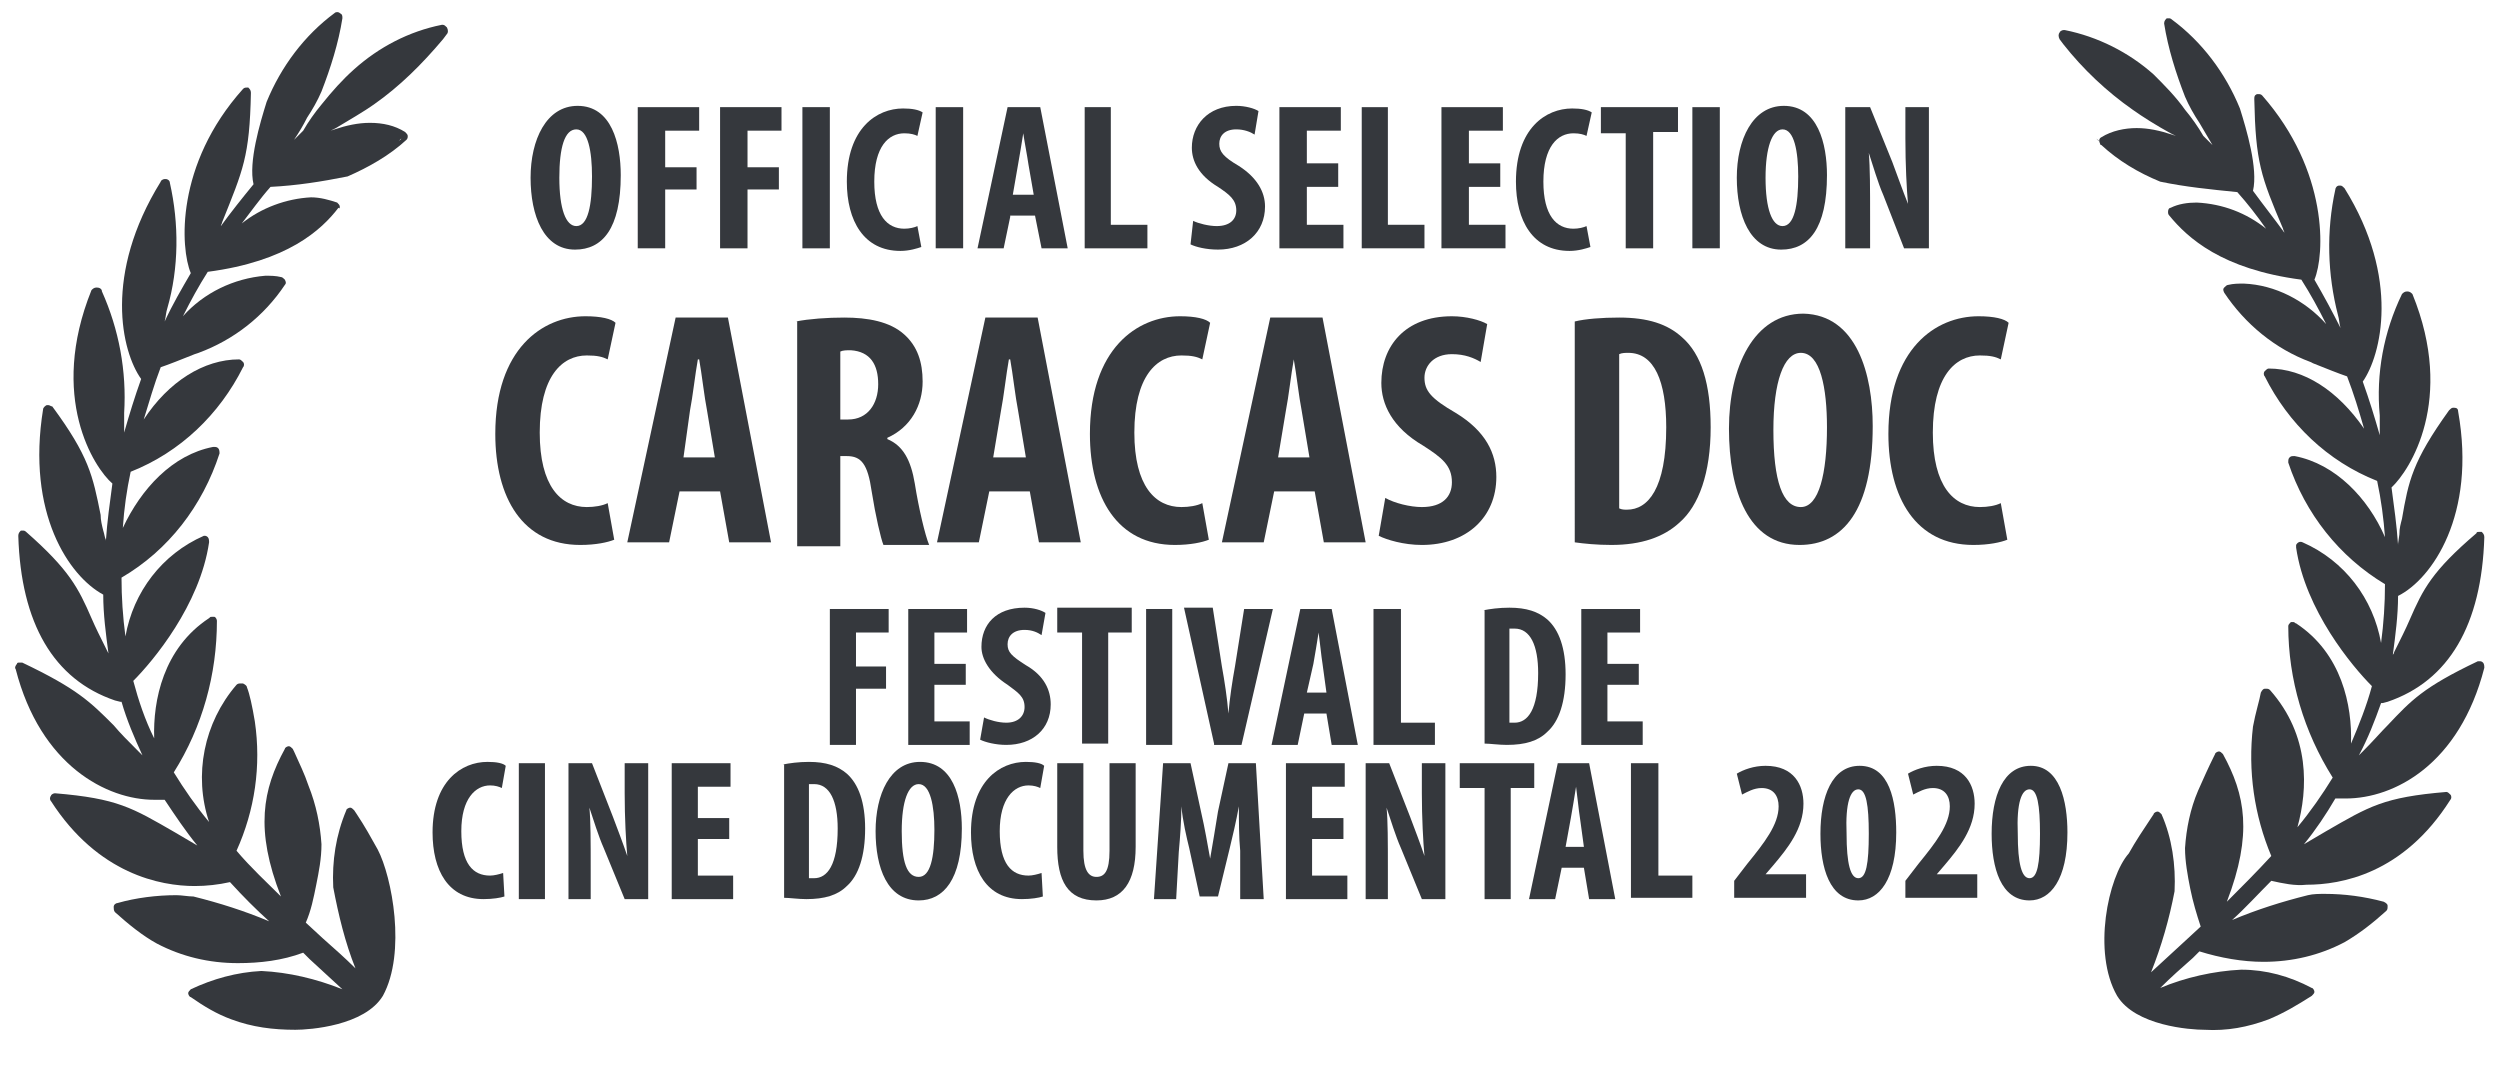 <?xml version="1.0" encoding="utf-8"?>
<!-- Generator: Adobe Illustrator 24.2.3, SVG Export Plug-In . SVG Version: 6.00 Build 0)  -->
<svg version="1.1" id="Layer_1" xmlns="http://www.w3.org/2000/svg" xmlns:xlink="http://www.w3.org/1999/xlink" x="0px" y="0px"
	 viewBox="0 0 191.3 81.7" style="enable-background:new 0 0 191.3 81.7;" xml:space="preserve">
<style type="text/css">
	.st0{fill:#35383D;}
</style>
<g>
	<path class="st0" d="M28.9,65c-0.5-0.9-1-1.8-1.6-2.7L27.1,62c-0.1-0.1-0.2-0.2-0.3-0.2c-0.1,0-0.3,0.1-0.3,0.2
		c-0.8,1.9-1.1,3.9-1,5.9c0.4,2.1,0.9,4.2,1.7,6.2c-0.8-0.8-1.6-1.5-2.5-2.3l-1.3-1.2c0.4-0.9,0.6-1.9,0.8-2.9c0.2-1,0.4-2,0.4-3.1
		c-0.1-1.5-0.4-3-1-4.5c-0.3-0.9-0.7-1.7-1.1-2.6l-0.1-0.2c-0.1-0.1-0.2-0.2-0.3-0.2c-0.1,0-0.3,0.1-0.3,0.2
		c-1.7,3.1-2.3,6.2-0.3,11.3c-1.1-1.1-2.3-2.2-3.4-3.5c1.4-3.1,1.9-6.5,1.4-9.9c-0.2-1.2-0.4-2.1-0.6-2.6c0-0.1-0.1-0.2-0.3-0.3
		h-0.2c-0.1,0-0.2,0-0.3,0.1c-2.5,2.9-3.3,6.9-2.1,10.5c-1-1.2-1.9-2.5-2.7-3.8c2.2-3.5,3.3-7.5,3.3-11.6c0-0.1-0.1-0.3-0.2-0.3
		c-0.1,0-0.1,0-0.2,0c-0.1,0-0.1,0-0.2,0.1c-3.5,2.3-4.3,6.3-4.2,9.2c-0.7-1.4-1.2-2.9-1.6-4.4c1.5-1.5,5.1-5.8,5.8-10.6
		c0-0.1,0-0.3-0.1-0.4c-0.1-0.1-0.2-0.1-0.2-0.1c0,0-0.1,0-0.1,0c-3.2,1.4-5.4,4.3-6,7.7c-0.2-1.5-0.3-3-0.3-4.5
		c3.6-2.1,6.2-5.5,7.5-9.5c0-0.1,0-0.3-0.1-0.4c-0.1-0.1-0.2-0.1-0.3-0.1h-0.1c-3.1,0.6-5.5,3.2-6.9,6.2c0.1-1.5,0.3-2.9,0.6-4.3
		c3.8-1.5,6.8-4.4,8.6-8c0.1-0.1,0.1-0.3,0-0.4c-0.1-0.1-0.2-0.2-0.3-0.2c-2.7,0-5.4,1.7-7.3,4.6c0.4-1.3,0.8-2.7,1.3-4
		c0.6-0.2,1.6-0.6,2.6-1l0.3-0.1c2.7-1,5-2.8,6.6-5.2c0.1-0.1,0.1-0.2,0-0.4c-0.1-0.1-0.2-0.2-0.3-0.2c-0.4-0.1-0.8-0.1-1.2-0.1
		c-2.4,0.2-4.7,1.3-6.3,3.1c0.6-1.2,1.2-2.3,1.9-3.4c6.1-0.8,8.7-3.2,10-4.9C26,16,26,15.9,26,15.8c0-0.1-0.1-0.2-0.2-0.3
		c-0.6-0.2-1.3-0.4-2-0.4c-1.9,0.1-3.8,0.8-5.3,2c0.7-0.9,1.4-1.9,2.2-2.8c2-0.1,3.9-0.4,5.9-0.8c1.6-0.7,3.2-1.6,4.5-2.8
		c0.1-0.1,0.1-0.2,0.1-0.3c0-0.1-0.1-0.2-0.2-0.3c-0.8-0.5-1.7-0.7-2.7-0.7c-0.9,0-1.8,0.2-2.7,0.5l-0.3,0.1l0.4-0.2
		c1-0.6,2.2-1.3,2.9-1.8c2-1.4,3.7-3.1,5.3-5l0.3-0.4c0.1-0.1,0.1-0.3,0-0.5c-0.1-0.1-0.2-0.2-0.3-0.2h-0.1
		c-2.5,0.5-4.8,1.7-6.7,3.4c-0.9,0.8-1.7,1.7-2.5,2.7c-0.5,0.6-1,1.3-1.4,2h0c-0.1,0.1-0.2,0.2-0.4,0.4l-0.4,0.4l0.1-0.1
		c0.4-0.6,0.7-1.1,1-1.7c0.4-0.6,0.8-1.3,1.1-2c0.7-1.8,1.3-3.7,1.6-5.6c0-0.2,0-0.3-0.2-0.4c-0.1-0.1-0.3-0.1-0.4,0
		c-2.3,1.7-4.1,4.1-5.2,6.8c-0.5,1.6-1.4,4.6-1,6.3c-0.9,1.1-1.7,2.1-2.5,3.2c0-0.1,0.1-0.2,0.1-0.3c1.6-4,2.1-5,2.2-9.9
		c0-0.2-0.1-0.3-0.2-0.4c0,0-0.1,0-0.1,0c-0.1,0-0.2,0-0.3,0.1c-5.2,5.8-4.8,12.2-4,14.1c-0.7,1.2-1.4,2.4-2,3.7
		c0.1-0.4,0.1-0.7,0.2-1c0.9-3.1,0.9-6.5,0.2-9.6c0-0.2-0.2-0.3-0.3-0.3h-0.1c-0.1,0-0.3,0.1-0.3,0.2C7.9,21,9.3,26.9,10.8,29
		c-0.5,1.4-0.9,2.7-1.3,4.1v-1.5c0.2-3.2-0.4-6.4-1.7-9.3c0-0.2-0.2-0.3-0.4-0.3c-0.2,0-0.3,0.1-0.4,0.2c-3.3,8.2,0.2,13.6,1.6,14.8
		c-0.2,1.5-0.4,2.9-0.5,4.4v-0.1C8,41.1,8,40.9,7.9,40.6c-0.1-0.4-0.2-0.8-0.2-1.2c-0.6-3-0.9-4.5-3.7-8.3C3.9,31.1,3.8,31,3.7,31
		H3.6c-0.1,0-0.3,0.2-0.3,0.3c-1.3,8,2,12.8,4.6,14.2c0,1.5,0.2,3,0.4,4.5l-0.1-0.2c-0.5-1-0.9-1.8-1.2-2.5c-1-2.3-1.7-3.7-5-6.6
		c-0.1-0.1-0.2-0.1-0.2-0.1c-0.1,0-0.1,0-0.2,0c-0.1,0.1-0.2,0.2-0.2,0.4c0.2,6.7,2.7,11,7.4,12.6l0.4,0.1h0.1
		c0.4,1.4,1,2.8,1.6,4.1l-0.3-0.3c-0.8-0.8-1.4-1.4-1.9-2c-1.8-1.8-2.8-2.8-7-4.8c-0.1,0-0.1,0-0.2,0c-0.1,0-0.2,0-0.2,0.1
		c-0.1,0.1-0.2,0.3-0.1,0.4c1.9,7.4,7,10,10.6,10c0.3,0,0.5,0,0.8,0c0.8,1.2,1.6,2.4,2.5,3.5l-1.7-1c-3.3-1.9-4.4-2.6-9.2-3
		c-0.1,0-0.3,0.1-0.3,0.2c-0.1,0.1-0.1,0.3,0,0.4c3.6,5.6,8.4,6.5,11,6.5c0.9,0,1.8-0.1,2.7-0.3c1,1.1,2,2.1,3,3
		c-1.9-0.8-3.8-1.4-5.8-1.9c-0.4,0-0.9-0.1-1.3-0.1c-1.5,0-3.1,0.2-4.5,0.6c-0.1,0-0.3,0.1-0.3,0.3c0,0.1,0,0.3,0.1,0.4
		c1,0.9,2.1,1.8,3.2,2.4c1.9,1,4,1.5,6.2,1.5c1.7,0,3.4-0.2,5-0.8l0.5,0.5l2.5,2.3c-2-0.8-4.1-1.3-6.2-1.4c-1.9,0.1-3.7,0.6-5.4,1.4
		c-0.1,0.1-0.2,0.2-0.2,0.3c0,0.1,0.1,0.3,0.2,0.3c1,0.7,2,1.3,3.1,1.7c1.6,0.6,3.2,0.8,4.9,0.8c1.1,0,5.3-0.3,6.7-2.6
		C31.1,72.9,30,67.1,28.9,65L28.9,65z M30.5,10.8c0.1-0.1,0.2-0.2,0.2-0.2h0C30.7,10.7,30.6,10.7,30.5,10.8L30.5,10.8z"/>
	<path class="st0" d="M162,76.2c1.4,2.3,5.6,2.6,6.7,2.6c1.7,0.1,3.3-0.2,4.9-0.8c1.2-0.5,2.2-1.1,3.3-1.8c0.1-0.1,0.2-0.2,0.2-0.3
		c0-0.1-0.1-0.3-0.2-0.3c-1.7-0.9-3.5-1.4-5.4-1.4c-2.1,0.1-4.3,0.6-6.2,1.4c0.8-0.8,1.7-1.6,2.5-2.3l0.5-0.5
		c1.6,0.5,3.3,0.8,4.9,0.8c2.2,0,4.3-0.5,6.2-1.5c1.2-0.7,2.2-1.5,3.2-2.4c0.1-0.1,0.1-0.2,0.1-0.4c0-0.1-0.1-0.2-0.3-0.3
		c-1.5-0.4-3-0.6-4.5-0.6c-0.4,0-0.9,0-1.3,0.1c-2,0.5-3.9,1.1-5.8,1.9c1-0.9,2-2,3-3c0.9,0.2,1.8,0.4,2.7,0.3c2.6,0,7.4-0.8,11-6.5
		c0.1-0.1,0.1-0.3,0-0.4c-0.1-0.1-0.2-0.2-0.3-0.2c-4.8,0.4-5.9,1.1-9.2,3l-1.7,1c0.9-1.1,1.7-2.3,2.4-3.5c0.3,0,0.5,0,0.8,0
		c3.7,0,8.7-2.6,10.6-10c0-0.1,0-0.3-0.1-0.4c-0.1-0.1-0.2-0.1-0.2-0.1c-0.1,0-0.1,0-0.2,0c-4.2,2-5.1,3-6.9,4.9
		c-0.5,0.5-1.1,1.2-1.9,2l-0.3,0.3c0.7-1.3,1.2-2.6,1.7-4h0.1l0.4-0.1c4.7-1.6,7.2-5.9,7.4-12.6c0-0.2-0.1-0.3-0.2-0.4
		c-0.1,0-0.1,0-0.2,0c-0.1,0-0.2,0-0.2,0.1c-3.4,2.9-4.1,4.3-5.1,6.6c-0.3,0.7-0.7,1.5-1.2,2.5c0,0.1-0.1,0.2-0.1,0.2
		c0.2-1.5,0.4-3,0.4-4.5c2.6-1.3,6-6.2,4.6-14.1c0-0.2-0.1-0.3-0.3-0.3h-0.1c-0.1,0-0.2,0.1-0.3,0.2c-2.8,3.9-3.1,5.4-3.6,8.3
		c-0.1,0.4-0.2,0.7-0.2,1.2l-0.1,0.7v0.1c-0.1-1.5-0.3-2.9-0.5-4.4c1.4-1.3,4.9-6.7,1.6-14.8c-0.1-0.1-0.2-0.2-0.4-0.2
		c-0.2,0-0.3,0.1-0.4,0.2c-1.4,2.9-2,6.1-1.7,9.3v1.5c-0.4-1.4-0.8-2.7-1.3-4.1c1.4-2,2.9-7.9-1.4-14.8c-0.1-0.1-0.2-0.2-0.3-0.2
		h-0.1c-0.2,0-0.3,0.2-0.3,0.3c-0.7,3.2-0.6,6.5,0.2,9.6c0.1,0.3,0.1,0.7,0.2,1c-0.6-1.2-1.3-2.5-2-3.7c0.8-1.9,1.1-8.3-4-14.1
		c-0.1-0.1-0.2-0.1-0.3-0.1h-0.1c-0.2,0.1-0.2,0.2-0.2,0.4c0.1,4.8,0.5,5.9,2.2,9.9c0,0.1,0.1,0.2,0.1,0.3c-0.8-1.1-1.6-2.1-2.4-3.2
		c0.4-1.7-0.5-4.7-1-6.3c-1.1-2.7-2.9-5.1-5.2-6.8c-0.1-0.1-0.2-0.1-0.2-0.1c-0.1,0-0.1,0-0.2,0c-0.1,0.1-0.2,0.2-0.2,0.4
		c0.3,1.9,0.9,3.8,1.6,5.6c0.3,0.7,0.7,1.4,1.1,2l1,1.7l0.1,0.1l-0.4-0.4l-0.4-0.4c-0.4-0.7-0.9-1.4-1.4-2c-0.7-1-1.6-1.9-2.4-2.7
		c-1.9-1.7-4.3-2.9-6.8-3.4h-0.1c-0.1,0-0.3,0.1-0.3,0.2c-0.1,0.1-0.1,0.3,0,0.5l0.3,0.4c1.5,1.9,3.3,3.6,5.3,5
		c0.7,0.5,1.8,1.2,2.9,1.8l0.4,0.2l-0.3-0.1c-0.9-0.3-1.8-0.5-2.7-0.5c-0.9,0-1.9,0.2-2.7,0.7c-0.2,0.1-0.2,0.3-0.1,0.5
		c0,0,0,0.1,0.1,0.1c1.3,1.2,2.8,2.1,4.5,2.8c1.9,0.4,3.9,0.6,5.9,0.8c0.8,0.9,1.5,1.8,2.2,2.8c-1.5-1.2-3.3-1.9-5.3-2
		c-0.7,0-1.4,0.1-2,0.4c-0.1,0-0.2,0.1-0.2,0.3c0,0.1,0,0.2,0.1,0.3c1.4,1.7,4,4.1,10.1,4.9c0.7,1.1,1.3,2.2,1.9,3.4
		c-1.6-1.8-3.9-3-6.3-3.1c-0.4,0-0.8,0-1.2,0.1c-0.1,0-0.2,0.1-0.3,0.2c-0.1,0.1-0.1,0.2,0,0.4c1.6,2.4,3.9,4.3,6.6,5.3l0.2,0.1
		c1,0.4,2,0.8,2.6,1c0.5,1.3,0.9,2.6,1.3,4c-2-2.9-4.6-4.6-7.3-4.6c-0.1,0-0.2,0.1-0.3,0.2c-0.1,0.1-0.1,0.3,0,0.4
		c1.8,3.6,4.8,6.5,8.6,8c0.3,1.4,0.5,2.9,0.6,4.3c-1.3-3-3.8-5.6-6.9-6.2h-0.1c-0.1,0-0.2,0-0.3,0.1c-0.1,0.1-0.1,0.2-0.1,0.4
		c1.3,3.9,3.9,7.2,7.4,9.3c0,1.5-0.1,3-0.3,4.5c-0.6-3.4-2.8-6.3-6-7.7c-0.2-0.1-0.4,0-0.5,0.2c0,0.1,0,0.1,0,0.2
		c0.7,4.8,4.3,9.1,5.8,10.6c-0.4,1.5-1,3-1.6,4.4c0.1-2.9-0.7-6.9-4.2-9.2c-0.1,0-0.1-0.1-0.2-0.1c-0.1,0-0.1,0-0.2,0
		c-0.1,0.1-0.2,0.2-0.2,0.3c0,4.1,1.2,8.1,3.4,11.6c-0.8,1.3-1.7,2.6-2.7,3.8c0.8-2.9,1-7-2.1-10.5c-0.1-0.1-0.2-0.1-0.3-0.1h-0.1
		c-0.1,0-0.2,0.1-0.3,0.3c-0.1,0.6-0.4,1.5-0.6,2.6c-0.4,3.4,0.1,6.8,1.4,9.9c-1.1,1.2-2.3,2.4-3.4,3.5c2-5.2,1.4-8.2-0.3-11.3
		c-0.1-0.1-0.2-0.2-0.3-0.2c-0.1,0-0.3,0.1-0.3,0.2l-0.1,0.2c-0.4,0.8-0.8,1.7-1.2,2.6c-0.6,1.4-0.9,2.9-1,4.4c0,1,0.2,2.1,0.4,3.1
		c0.2,1,0.5,2,0.8,2.9l-1.3,1.2l-2.5,2.3c0.8-2,1.4-4.1,1.8-6.2c0.1-2-0.2-4.1-1-5.9c-0.1-0.1-0.2-0.2-0.3-0.2
		c-0.1,0-0.3,0.1-0.3,0.2l-0.2,0.3c-0.6,0.9-1.2,1.8-1.7,2.7C161.3,67.1,160.1,72.9,162,76.2L162,76.2z M160.4,10.6l0.2,0.2
		C160.6,10.7,160.5,10.7,160.4,10.6z"/>
</g>
<g>
	<g>
		<g>
			<path class="st0" d="M47,41.3c-0.5,0.2-1.4,0.4-2.6,0.4c-4.4,0-6.5-3.6-6.5-8.5c0-6.5,3.6-9,6.9-9c1.2,0,2,0.2,2.3,0.5l-0.6,2.8
				c-0.4-0.2-0.8-0.3-1.6-0.3c-1.9,0-3.6,1.6-3.6,5.9c0,4.1,1.6,5.7,3.6,5.7c0.6,0,1.2-0.1,1.6-0.3L47,41.3z"/>
			<path class="st0" d="M52,37.6l-0.8,3.9H48l3.7-17.2h4L59,41.5h-3.2l-0.7-3.9H52z M54.7,35l-0.6-3.6c-0.2-1-0.4-2.8-0.6-3.9h-0.1
				c-0.2,1.1-0.4,2.9-0.6,3.9L52.3,35H54.7z"/>
			<path class="st0" d="M60.9,24.6c1-0.2,2.4-0.3,3.7-0.3c1.8,0,3.5,0.3,4.6,1.3c1,0.9,1.4,2.1,1.4,3.6c0,1.8-0.9,3.5-2.7,4.3v0.1
				c1.2,0.5,1.8,1.6,2.1,3.4c0.3,1.9,0.8,4,1.1,4.7h-3.5c-0.2-0.5-0.6-2.2-0.9-4.1c-0.3-2.1-0.8-2.7-1.9-2.7h-0.5v6.9h-3.3V24.6z
				 M64.3,32.1h0.6c1.5,0,2.3-1.2,2.3-2.7c0-1.5-0.6-2.5-2.1-2.6c-0.3,0-0.6,0-0.8,0.1V32.1z"/>
			<path class="st0" d="M75.7,37.6l-0.8,3.9h-3.2l3.7-17.2h4l3.3,17.2h-3.2l-0.7-3.9H75.7z M78.5,35l-0.6-3.6
				c-0.2-1-0.4-2.8-0.6-3.9h-0.1c-0.2,1.1-0.4,2.9-0.6,3.9L76,35H78.5z"/>
			<path class="st0" d="M92.5,41.3c-0.5,0.2-1.4,0.4-2.6,0.4c-4.4,0-6.5-3.6-6.5-8.5c0-6.5,3.6-9,6.9-9c1.2,0,2,0.2,2.3,0.5
				l-0.6,2.8c-0.4-0.2-0.8-0.3-1.6-0.3c-1.9,0-3.6,1.6-3.6,5.9c0,4.1,1.6,5.7,3.6,5.7c0.6,0,1.2-0.1,1.6-0.3L92.5,41.3z"/>
			<path class="st0" d="M97.5,37.6l-0.8,3.9h-3.2l3.7-17.2h4l3.3,17.2h-3.2l-0.7-3.9H97.5z M100.2,35l-0.6-3.6
				c-0.2-1-0.4-2.8-0.6-3.9H99c-0.2,1.1-0.4,2.9-0.6,3.9L97.8,35H100.2z"/>
			<path class="st0" d="M106,38.1c0.7,0.4,1.9,0.7,2.8,0.7c1.6,0,2.3-0.8,2.3-1.9c0-1.3-0.8-1.9-2.2-2.8c-2.4-1.4-3.2-3.2-3.2-4.8
				c0-2.8,1.8-5.1,5.4-5.1c1.1,0,2.2,0.3,2.7,0.6l-0.5,2.9c-0.5-0.3-1.2-0.6-2.2-0.6c-1.4,0-2.1,0.9-2.1,1.8c0,1,0.5,1.6,2.4,2.7
				c2.3,1.4,3.1,3.1,3.1,4.9c0,3.1-2.3,5.2-5.7,5.2c-1.4,0-2.7-0.4-3.3-0.7L106,38.1z"/>
			<path class="st0" d="M120.5,24.6c0.8-0.2,2.1-0.3,3.4-0.3c2.2,0,3.7,0.5,4.8,1.5c1.5,1.3,2.2,3.6,2.2,6.9c0,3.5-0.9,6-2.4,7.3
				c-1.2,1.1-2.9,1.7-5.2,1.7c-1.1,0-2.1-0.1-2.8-0.2V24.6z M123.9,38.9c0.2,0.1,0.4,0.1,0.6,0.1c1.6,0,3-1.6,3-6.3
				c0-3.5-0.9-5.7-2.9-5.7c-0.2,0-0.5,0-0.7,0.1V38.9z"/>
			<path class="st0" d="M143.3,32.6c0,6.5-2.3,9.1-5.6,9.1c-3.9,0-5.4-4.1-5.4-8.9c0-4.7,1.9-8.8,5.7-8.8
				C142.1,24.1,143.3,28.7,143.3,32.6z M135.7,32.9c0,3.9,0.7,5.9,2.1,5.9c1.4,0,2-2.6,2-6.1c0-3-0.5-5.7-2-5.7
				C136.5,27,135.7,29.2,135.7,32.9z"/>
			<path class="st0" d="M153.6,41.3c-0.5,0.2-1.4,0.4-2.6,0.4c-4.4,0-6.5-3.6-6.5-8.5c0-6.5,3.6-9,6.9-9c1.2,0,2,0.2,2.3,0.5
				l-0.6,2.8c-0.4-0.2-0.8-0.3-1.6-0.3c-1.9,0-3.6,1.6-3.6,5.9c0,4.1,1.6,5.7,3.6,5.7c0.6,0,1.2-0.1,1.6-0.3L153.6,41.3z"/>
		</g>
	</g>
	<g>
		<path class="st0" d="M47.5,13.4c0,4.1-1.4,5.7-3.5,5.7c-2.4,0-3.4-2.6-3.4-5.5c0-2.9,1.2-5.5,3.6-5.5C46.8,8.1,47.5,11,47.5,13.4z
			 M42.8,13.6c0,2.4,0.5,3.7,1.3,3.7c0.9,0,1.2-1.6,1.2-3.8c0-1.9-0.3-3.6-1.2-3.6C43.2,9.9,42.8,11.3,42.8,13.6z"/>
		<path class="st0" d="M48.8,8.2h4.7v1.8h-2.6v2.8h2.4v1.7h-2.4V19h-2.1V8.2z"/>
		<path class="st0" d="M55.1,8.2h4.7v1.8h-2.6v2.8h2.4v1.7h-2.4V19h-2.1V8.2z"/>
		<path class="st0" d="M63.5,8.2V19h-2.1V8.2H63.5z"/>
		<path class="st0" d="M70.5,18.9c-0.3,0.1-0.9,0.3-1.6,0.3c-2.8,0-4.1-2.3-4.1-5.3c0-4.1,2.3-5.6,4.3-5.6c0.7,0,1.2,0.1,1.5,0.3
			l-0.4,1.8c-0.2-0.1-0.5-0.2-1-0.2c-1.2,0-2.3,1-2.3,3.7c0,2.6,1,3.6,2.3,3.6c0.4,0,0.8-0.1,1-0.2L70.5,18.9z"/>
		<path class="st0" d="M73.7,8.2V19h-2.1V8.2H73.7z"/>
		<path class="st0" d="M77.3,16.6L76.8,19h-2l2.3-10.8h2.5L81.7,19h-2l-0.5-2.5H77.3z M79.1,14.9l-0.4-2.3c-0.1-0.7-0.3-1.7-0.4-2.4
			h0c-0.1,0.7-0.3,1.8-0.4,2.4l-0.4,2.3H79.1z"/>
		<path class="st0" d="M82.9,8.2H85v9h2.8V19h-4.8V8.2z"/>
		<path class="st0" d="M91.3,16.9c0.4,0.2,1.2,0.4,1.8,0.4c1,0,1.5-0.5,1.5-1.2c0-0.8-0.5-1.2-1.4-1.8c-1.5-0.9-2-2-2-3
			c0-1.7,1.2-3.2,3.4-3.2c0.7,0,1.4,0.2,1.7,0.4l-0.3,1.8c-0.3-0.2-0.8-0.4-1.4-0.4c-0.9,0-1.3,0.5-1.3,1.1c0,0.6,0.3,1,1.5,1.7
			c1.4,0.9,2,2,2,3.1c0,2-1.5,3.3-3.6,3.3c-0.9,0-1.7-0.2-2.1-0.4L91.3,16.9z"/>
		<path class="st0" d="M102.4,14.3h-2.4v2.9h2.8V19h-4.9V8.2h4.7v1.8h-2.6v2.5h2.4V14.3z"/>
		<path class="st0" d="M104.1,8.2h2.1v9h2.8V19h-4.8V8.2z"/>
		<path class="st0" d="M114.8,14.3h-2.4v2.9h2.8V19h-4.9V8.2h4.7v1.8h-2.6v2.5h2.4V14.3z"/>
		<path class="st0" d="M121.7,18.9c-0.3,0.1-0.9,0.3-1.6,0.3c-2.8,0-4.1-2.3-4.1-5.3c0-4.1,2.3-5.6,4.3-5.6c0.7,0,1.2,0.1,1.5,0.3
			l-0.4,1.8c-0.2-0.1-0.5-0.2-1-0.2c-1.2,0-2.3,1-2.3,3.7c0,2.6,1,3.6,2.3,3.6c0.4,0,0.8-0.1,1-0.2L121.7,18.9z"/>
		<path class="st0" d="M124.4,10.2h-1.9V8.2h5.9v1.9h-1.9V19h-2.1V10.2z"/>
		<path class="st0" d="M131.6,8.2V19h-2.1V8.2H131.6z"/>
		<path class="st0" d="M139.8,13.4c0,4.1-1.4,5.7-3.5,5.7c-2.4,0-3.4-2.6-3.4-5.5c0-2.9,1.2-5.5,3.6-5.5
			C139.1,8.1,139.8,11,139.8,13.4z M135.1,13.6c0,2.4,0.5,3.7,1.3,3.7c0.9,0,1.2-1.6,1.2-3.8c0-1.9-0.3-3.6-1.2-3.6
			C135.6,9.9,135.1,11.3,135.1,13.6z"/>
		<path class="st0" d="M141.2,19V8.2h1.9l1.7,4.2c0.3,0.8,0.8,2.2,1.2,3.2h0c-0.1-1.1-0.2-3-0.2-5V8.2h1.8V19h-1.9l-1.6-4.1
			c-0.4-0.9-0.8-2.3-1.1-3.2h0c0.1,1.1,0.1,2.8,0.1,4.9V19H141.2z"/>
	</g>
	<g>
		<path class="st0" d="M63.5,46.6H68v1.8h-2.5V51h2.3v1.7h-2.3v4.3h-2V46.6z"/>
		<path class="st0" d="M73.9,52.4h-2.4v2.8h2.7v1.8h-4.7V46.6H74v1.8h-2.5v2.4h2.4V52.4z"/>
		<path class="st0" d="M75.3,54.9c0.4,0.2,1.1,0.4,1.7,0.4c0.9,0,1.4-0.5,1.4-1.2c0-0.8-0.5-1.1-1.3-1.7c-1.4-0.9-2-2-2-2.9
			c0-1.7,1.1-3,3.3-3c0.7,0,1.3,0.2,1.6,0.4l-0.3,1.7c-0.3-0.2-0.7-0.4-1.3-0.4c-0.9,0-1.3,0.5-1.3,1.1c0,0.6,0.3,0.9,1.4,1.6
			c1.4,0.8,1.9,1.9,1.9,3c0,1.9-1.4,3.1-3.4,3.1c-0.8,0-1.6-0.2-2-0.4L75.3,54.9z"/>
		<path class="st0" d="M82.7,48.4h-1.8v-1.9h5.7v1.9h-1.8v8.5h-2V48.4z"/>
		<path class="st0" d="M89.7,46.6v10.4h-2V46.6H89.7z"/>
		<path class="st0" d="M92.9,56.9l-2.3-10.4h2.2l0.7,4.5c0.2,1.1,0.4,2.4,0.5,3.6h0c0.1-1.2,0.3-2.5,0.5-3.6l0.7-4.4h2.2l-2.4,10.4
			H92.9z"/>
		<path class="st0" d="M99.8,54.6l-0.5,2.4h-2l2.2-10.4h2.4l2,10.4h-2l-0.4-2.4H99.8z M101.5,53l-0.3-2.2c-0.1-0.6-0.2-1.7-0.3-2.4
			h0c-0.1,0.7-0.3,1.8-0.4,2.4L100,53H101.5z"/>
		<path class="st0" d="M105.2,46.6h2v8.7h2.6v1.7h-4.7V46.6z"/>
		<path class="st0" d="M113.5,46.7c0.5-0.1,1.2-0.2,2-0.2c1.3,0,2.2,0.3,2.9,0.9c0.9,0.8,1.4,2.2,1.4,4.2c0,2.1-0.5,3.6-1.4,4.4
			c-0.7,0.7-1.7,1-3.1,1c-0.6,0-1.3-0.1-1.7-0.1V46.7z M115.5,55.3c0.1,0,0.2,0,0.4,0c1,0,1.8-1,1.8-3.8c0-2.1-0.6-3.4-1.8-3.4
			c-0.1,0-0.3,0-0.4,0V55.3z"/>
		<path class="st0" d="M125.4,52.4H123v2.8h2.7v1.8H121V46.6h4.5v1.8H123v2.4h2.4V52.4z"/>
	</g>
	<g>
		<path class="st0" d="M38.6,68.6c-0.3,0.1-0.9,0.2-1.6,0.2c-2.7,0-3.9-2.2-3.9-5.1c0-3.9,2.2-5.4,4.2-5.4c0.7,0,1.2,0.1,1.4,0.3
			l-0.3,1.7c-0.2-0.1-0.5-0.2-0.9-0.2c-1.1,0-2.2,1-2.2,3.5c0,2.5,0.9,3.4,2.2,3.4c0.3,0,0.7-0.1,1-0.2L38.6,68.6z"/>
		<path class="st0" d="M41.7,58.4v10.4h-2V58.4H41.7z"/>
		<path class="st0" d="M43.5,68.8V58.4h1.8l1.6,4.1c0.3,0.8,0.8,2.1,1.1,3h0c-0.1-1.1-0.2-2.9-0.2-4.8v-2.3h1.8v10.4h-1.8l-1.6-3.9
			c-0.4-0.9-0.8-2.2-1.1-3.1h0c0.1,1,0.1,2.6,0.1,4.7v2.3H43.5z"/>
		<path class="st0" d="M55.8,64.2h-2.4V67h2.7v1.8h-4.7V58.4h4.5v1.8h-2.5v2.4h2.4V64.2z"/>
		<path class="st0" d="M59.9,58.5c0.5-0.1,1.2-0.2,2-0.2c1.3,0,2.2,0.3,2.9,0.9c0.9,0.8,1.4,2.2,1.4,4.2c0,2.1-0.5,3.6-1.4,4.4
			c-0.7,0.7-1.7,1-3.1,1c-0.6,0-1.3-0.1-1.7-0.1V58.5z M61.9,67.2c0.1,0,0.2,0,0.4,0c1,0,1.8-1,1.8-3.8c0-2.1-0.6-3.4-1.8-3.4
			c-0.1,0-0.3,0-0.4,0V67.2z"/>
		<path class="st0" d="M73.6,63.4c0,3.9-1.4,5.5-3.3,5.5c-2.4,0-3.3-2.5-3.3-5.3c0-2.8,1.1-5.3,3.4-5.3C72.9,58.3,73.6,61,73.6,63.4
			z M69,63.6c0,2.4,0.4,3.5,1.3,3.5c0.9,0,1.2-1.5,1.2-3.6c0-1.8-0.3-3.5-1.2-3.5C69.5,60,69,61.3,69,63.6z"/>
		<path class="st0" d="M79.8,68.6c-0.3,0.1-0.9,0.2-1.6,0.2c-2.7,0-3.9-2.2-3.9-5.1c0-3.9,2.2-5.4,4.2-5.4c0.7,0,1.2,0.1,1.4,0.3
			l-0.3,1.7c-0.2-0.1-0.5-0.2-0.9-0.2c-1.1,0-2.2,1-2.2,3.5c0,2.5,0.9,3.4,2.2,3.4c0.3,0,0.7-0.1,1-0.2L79.8,68.6z"/>
		<path class="st0" d="M82.9,58.4v6.7c0,1.5,0.4,2,1,2c0.6,0,1-0.4,1-2v-6.7h2v6.4c0,2.7-1,4.1-3,4.1c-2.2,0-3-1.5-3-4.1v-6.4H82.9z
			"/>
		<path class="st0" d="M94.9,65.1c-0.1-1-0.1-2.3-0.1-3.4h0c-0.2,1.1-0.5,2.4-0.7,3.2l-0.9,3.7h-1.4L91,64.9
			c-0.2-0.8-0.5-2.1-0.6-3.2h0c0,1.1-0.1,2.4-0.2,3.5l-0.2,3.6h-1.7L89,58.4h2.1l0.8,3.7c0.3,1.3,0.5,2.5,0.7,3.6h0
			c0.2-1.2,0.4-2.3,0.6-3.6l0.8-3.7h2.1l0.6,10.4h-1.8L94.9,65.1z"/>
		<path class="st0" d="M102.8,64.2h-2.4V67h2.7v1.8h-4.7V58.4h4.5v1.8h-2.5v2.4h2.4V64.2z"/>
		<path class="st0" d="M104.5,68.8V58.4h1.8l1.6,4.1c0.3,0.8,0.8,2.1,1.1,3h0c-0.1-1.1-0.2-2.9-0.2-4.8v-2.3h1.8v10.4h-1.8l-1.6-3.9
			c-0.4-0.9-0.8-2.2-1.1-3.1h0c0.1,1,0.1,2.6,0.1,4.7v2.3H104.5z"/>
		<path class="st0" d="M113.5,60.3h-1.8v-1.9h5.7v1.9h-1.8v8.5h-2V60.3z"/>
		<path class="st0" d="M119.5,66.4l-0.5,2.4h-2l2.2-10.4h2.4l2,10.4h-2l-0.4-2.4H119.5z M121.2,64.8l-0.3-2.2
			c-0.1-0.6-0.2-1.7-0.3-2.4h0c-0.1,0.7-0.3,1.8-0.4,2.4l-0.4,2.2H121.2z"/>
		<path class="st0" d="M124.9,58.4h2V67h2.6v1.7h-4.7V58.4z"/>
		<path class="st0" d="M132.7,68.8v-1.4l1-1.3c1.3-1.6,2.4-3,2.4-4.4c0-0.8-0.4-1.4-1.3-1.4c-0.6,0-1.1,0.3-1.5,0.5l-0.4-1.6
			c0.5-0.3,1.3-0.6,2.2-0.6c2.2,0,2.9,1.5,2.9,2.9c0,1.9-1.2,3.4-2.3,4.7l-0.6,0.7v0h3.1v1.8H132.7z"/>
		<path class="st0" d="M145.1,63.7c0,3.6-1.3,5.2-2.9,5.2c-2.2,0-2.9-2.5-2.9-5.1c0-2.9,0.9-5.2,3-5.2
			C144.6,58.6,145.1,61.3,145.1,63.7z M141.3,63.8c0,2.3,0.3,3.4,0.9,3.4c0.6,0,0.8-1.1,0.8-3.4c0-2.2-0.2-3.4-0.8-3.4
			C141.6,60.4,141.2,61.4,141.3,63.8z"/>
		<path class="st0" d="M145.8,68.8v-1.4l1-1.3c1.3-1.6,2.4-3,2.4-4.4c0-0.8-0.4-1.4-1.3-1.4c-0.6,0-1.1,0.3-1.5,0.5l-0.4-1.6
			c0.5-0.3,1.3-0.6,2.2-0.6c2.2,0,2.9,1.5,2.9,2.9c0,1.9-1.2,3.4-2.3,4.7l-0.6,0.7v0h3.1v1.8H145.8z"/>
		<path class="st0" d="M158.2,63.7c0,3.6-1.3,5.2-2.9,5.2c-2.2,0-2.9-2.5-2.9-5.1c0-2.9,0.9-5.2,3-5.2
			C157.6,58.6,158.2,61.3,158.2,63.7z M154.4,63.8c0,2.3,0.3,3.4,0.9,3.4c0.6,0,0.8-1.1,0.8-3.4c0-2.2-0.2-3.4-0.8-3.4
			C154.7,60.4,154.3,61.4,154.4,63.8z"/>
	</g>
</g>
</svg>
